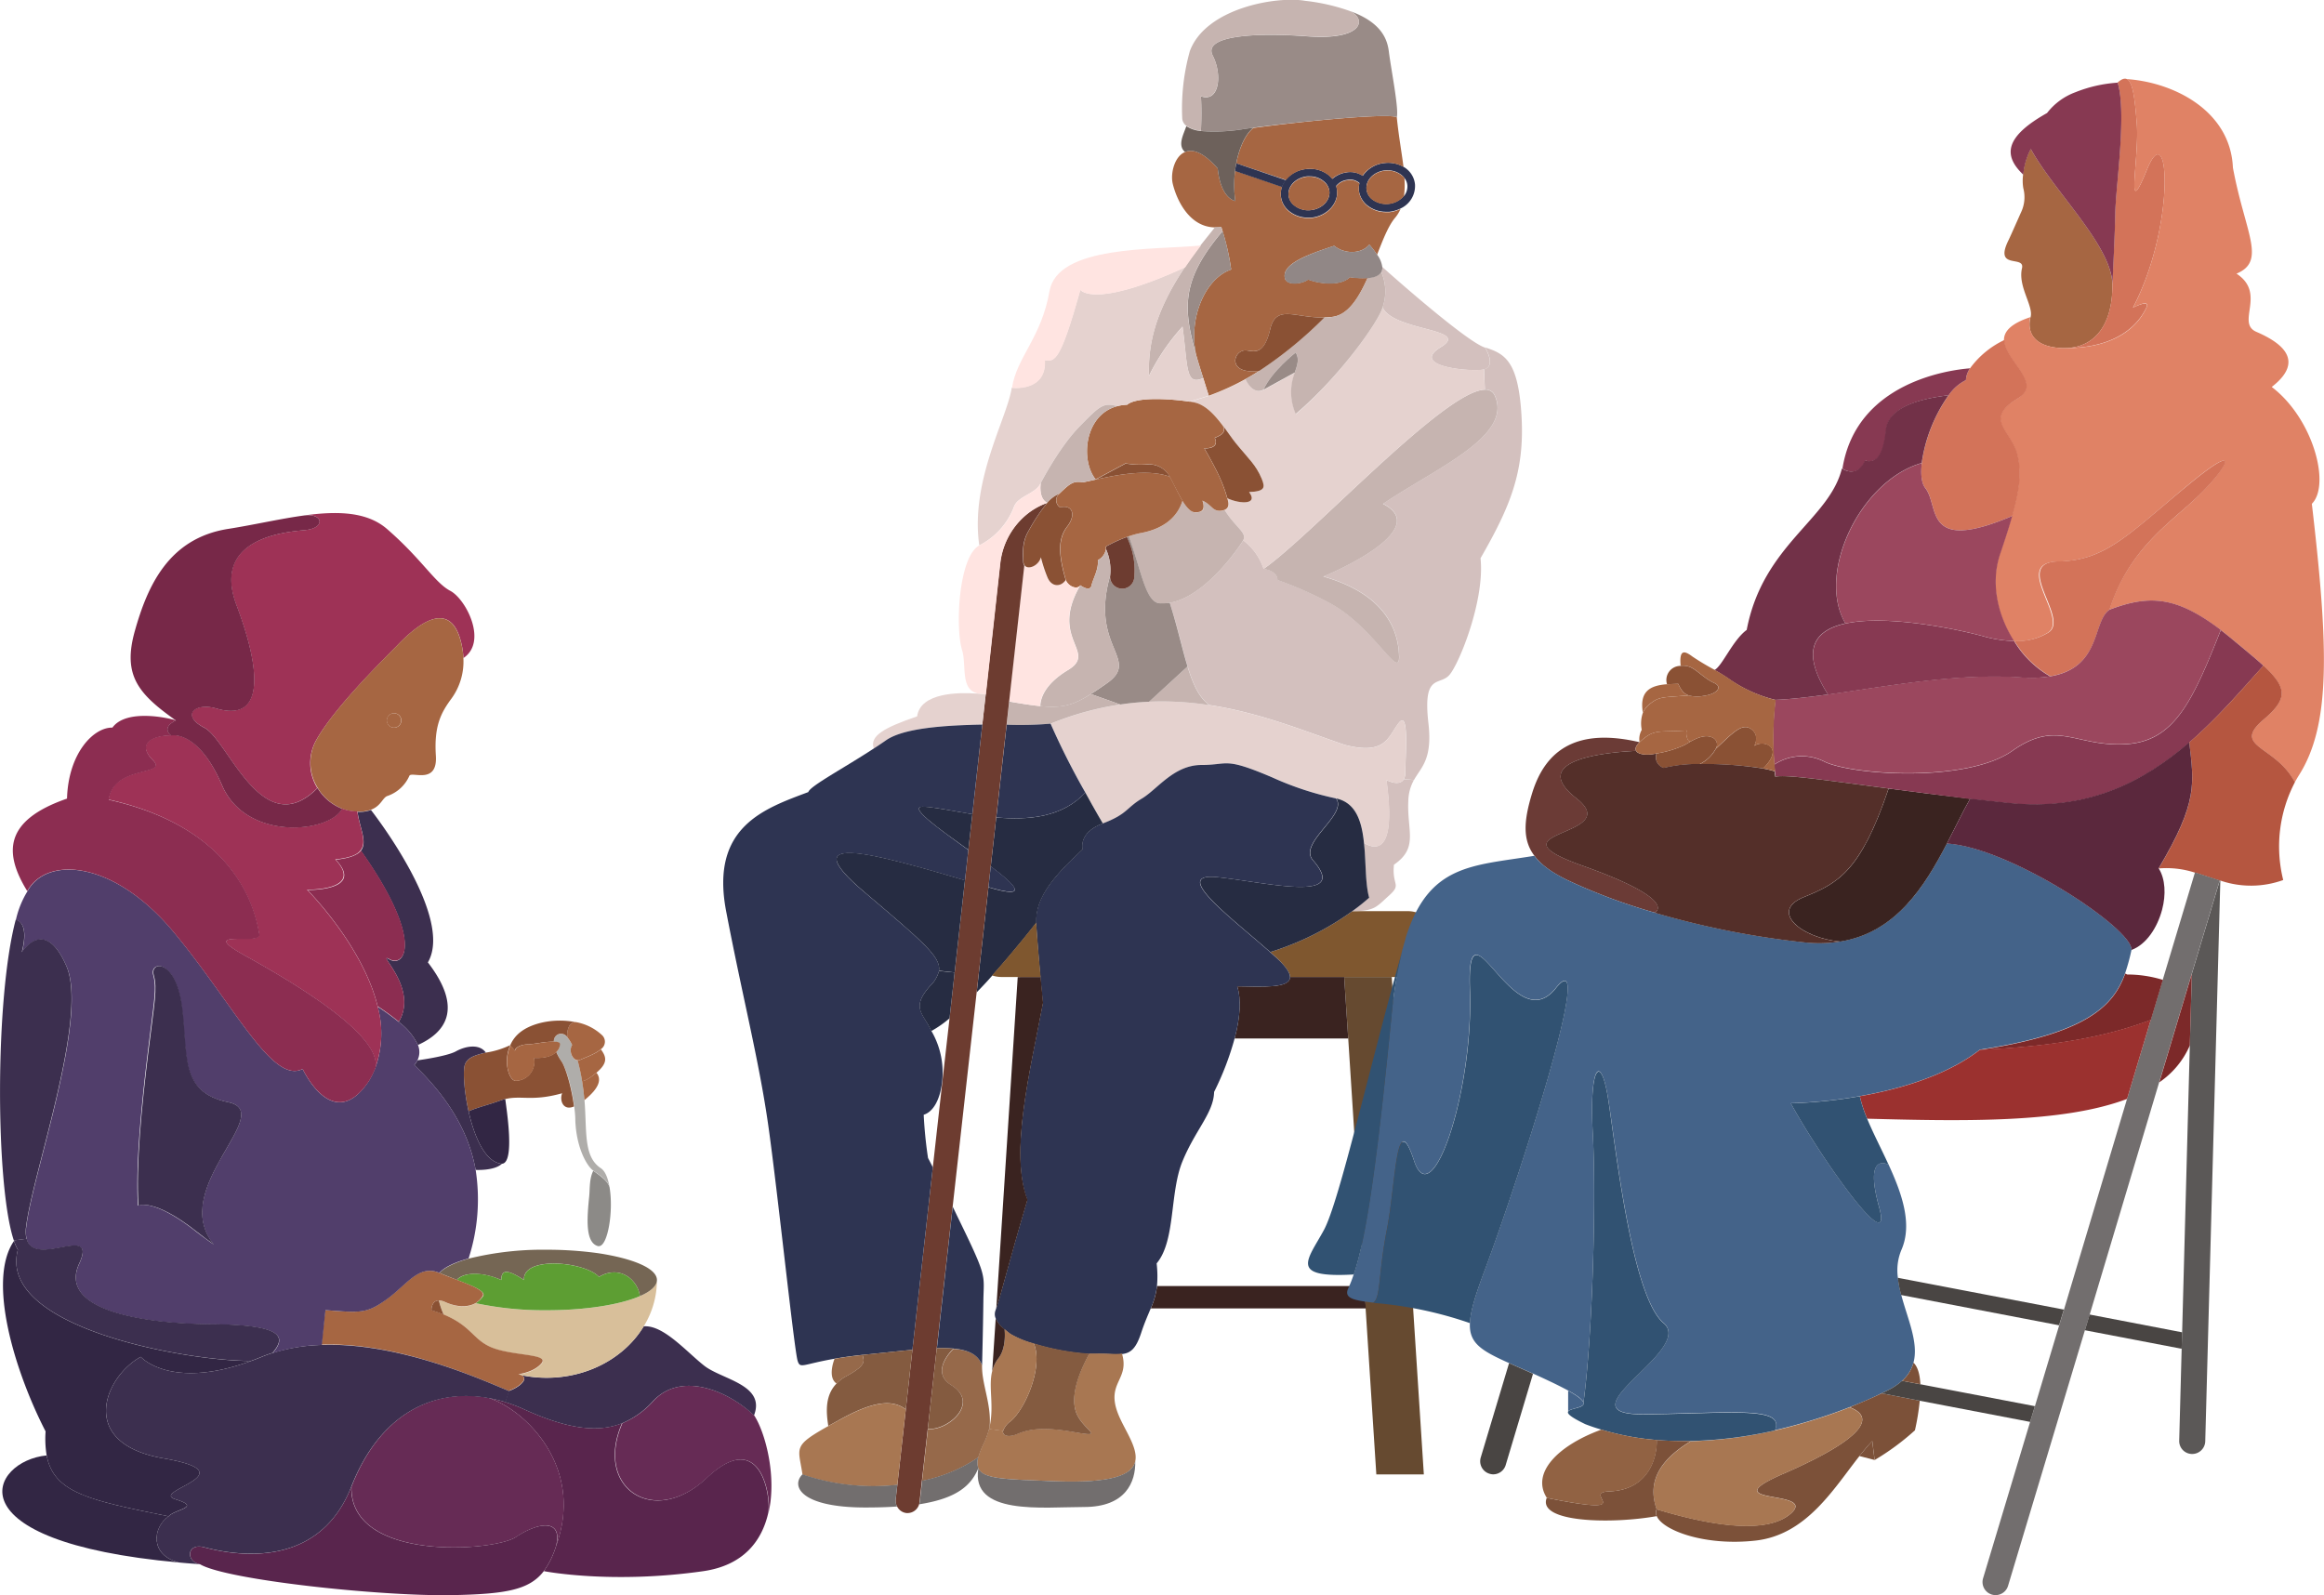 <svg xmlns="http://www.w3.org/2000/svg" viewBox="0 0 483.77 332.09"><defs><style>.cls-1{fill:#d3c0be;}.cls-2{fill:#c6b4b0;}.cls-3{fill:#e5d2cf;}.cls-4{fill:#7f572f;}.cls-5{fill:#664a30;}.cls-6{fill:#2e3452;}.cls-7{fill:#a66642;}.cls-8{fill:#998b87;}.cls-9{fill:#918786;}.cls-10{fill:#3a2320;}.cls-11{fill:#262c42;}.cls-12{fill:#8a5134;}.cls-13{fill:#6d615b;}.cls-14{fill:#ffe4e1;}.cls-15{fill:#a87752;}.cls-16{fill:#726e6e;}.cls-17{fill:#6d3c30;}.cls-18{fill:#845b40;}.cls-19{fill:#96694a;}.cls-20{fill:#d37359;}.cls-21{fill:#e08265;}.cls-22{fill:#873952;}.cls-23{fill:#7c5139;}.cls-24{fill:#6b3b36;}.cls-25{fill:#446389;}.cls-26{fill:#b55640;}.cls-27{fill:#9b475e;}.cls-28{fill:#5b5857;}.cls-29{fill:#7c2929;}.cls-30{fill:#5b283d;}.cls-31{fill:#494543;}.cls-32{fill:#9b312f;}.cls-33{fill:#723148;}.cls-34{fill:#315272;}.cls-35{fill:#542f29;}.cls-36{fill:#916243;}.cls-37{fill:#662b55;}.cls-38{fill:#59254d;}.cls-39{fill:#3c2f4f;}.cls-40{fill:#d8bf9a;}.cls-41{fill:#756654;}.cls-42{fill:#5d9e33;}.cls-43{fill:#8c8a87;}.cls-44{fill:#afadaa;}.cls-45{fill:#322644;}.cls-46{fill:#513e6b;}.cls-47{fill:#9e3256;}.cls-48{fill:#8c2d51;}.cls-49{fill:#772848;}</style></defs><title>Asset 3</title><g id="Layer_2" data-name="Layer 2"><g id="artwork"><g id="Grandfather"><path class="cls-1" d="M316.73,86.73c.65,11.59-2.41,18.82-8.54,29.49.93,8.72-4.45,22-6.49,24.31s-5.56-.47-4.36,10c.88,7.57-1.49,9.14-3,11.85l-2.11-.16a3.11,3.11,0,0,0,.32-1.51c0-3.8.83-13.07-1.4-10.18s-2.69,6.75-11.22,4.54c-8.13-2.76-17.46-6.67-28.19-8.29-2.17-1.62-3.42-4.41-4.52-8.05s-2.09-8.2-3.72-13.25c7.36-1.22,14.43-11.53,15.29-13a12.19,12.19,0,0,1,4.25,5.94c3.08.46,2.89,2.31,2.89,2.31a75.36,75.36,0,0,1,10.94,4.84c9,4.82,14.48,16.13,14.38,11.11s-2.42-12.88-15.76-16.68c6-2.5,21.79-10.39,12.42-15.12,10.94-7.42,27.07-14.09,23.27-22.53a2.06,2.06,0,0,0-2.08-1.25l-.18-4.22c2.66-.69.22-4.55.22-4.55C313.29,73.66,316.08,75.15,316.73,86.73Z"/><path class="cls-2" d="M311.16,82.38c3.8,8.44-12.33,15.11-23.27,22.53,9.37,4.73-6.41,12.62-12.42,15.12,13.34,3.8,15.66,11.68,15.76,16.68s-5.39-6.29-14.38-11.11a75.36,75.36,0,0,0-10.94-4.84s.19-1.85-2.89-2.31c10.14-7.06,37.67-37.17,46.06-37.32A2.06,2.06,0,0,1,311.16,82.38Z"/><path class="cls-1" d="M309.12,72.36s2.44,3.86-.22,4.55a1.83,1.83,0,0,1-.43.08c-3.34.37-14.93-.83-8.53-4.73S290.11,69,287.8,64a10.15,10.15,0,0,0-.28-7.42,1.88,1.88,0,0,0,.23-1C292.32,59.68,305.68,71.29,309.12,72.36Z"/><path class="cls-3" d="M308.9,76.91l.18,4.22c-8.39.15-35.92,30.26-46.06,37.32a12.19,12.19,0,0,0-4.25-5.94c.92-1.57-1.49-2.59-3.85-6.33.93-.35,1-1.2.58-2.44,2.7,1.24,6.48,1.32,4.51-1.3,3.35-.14,3.37-.94,2.63-2.77-1.24-3-2.7-4.09-5.39-7.41-.79-1-1.65-2.26-2.63-3.56,0,0,0,0,0,0-1.7-2.26-3.7-4.51-6.15-4.92-.24,0-.52-.09-.79-.13l4-1.24a52.44,52.44,0,0,0,7.63-3.46s1.46,3.45,3.77,2.2c1.24-.66,4.09-2.23,6.51-3.58a11.34,11.34,0,0,0,.18,8.64C279,78.29,287,66.89,287.8,64c2.31,5,18.53,4.35,12.14,8.24s5.19,5.1,8.53,4.73A1.83,1.83,0,0,0,308.9,76.91Z"/><path class="cls-4" d="M299.15,195.8v1.49a6.11,6.11,0,0,1-6.09,6.11H268.54c0-.94-1-2.34-3.19-4.36l-.93-.83a59,59,0,0,0,17.08-8.52h11.56A6.11,6.11,0,0,1,299.15,195.8Z"/><polygon class="cls-5" points="289.71 203.4 296.39 306.96 286.5 306.96 284.27 272.39 283.96 267.74 280.65 216.2 279.81 203.4 289.71 203.4"/><path class="cls-6" d="M294.55,38.4a5.15,5.15,0,0,1-3,5,7,7,0,0,1-2.31.69l-.72,0a6.21,6.21,0,0,1-3.88-1.32,4.75,4.75,0,0,1-1.78-3.19,4.27,4.27,0,0,1,.13-1.47,2.91,2.91,0,0,0-2.58-.66,3.5,3.5,0,0,0-2.27,1.25,5.52,5.52,0,0,1,.18.9c.29,2.8-2.1,5.35-5.32,5.71l-.71,0a6.17,6.17,0,0,1-3.88-1.32,4.65,4.65,0,0,1-1.78-3.19,4.75,4.75,0,0,1,.24-2,5.52,5.52,0,0,1,.8-1.42A6.29,6.29,0,0,1,272,35.19a6.22,6.22,0,0,1,4.59,1.27,5.66,5.66,0,0,1,.77.78,5.59,5.59,0,0,1,2.82-1.33,4.66,4.66,0,0,1,3.5.69,6.22,6.22,0,0,1,4.55-2.66,6.37,6.37,0,0,1,4,.83,3.86,3.86,0,0,1,.62.44A4.68,4.68,0,0,1,294.55,38.4Zm-2.29,2.42a3.18,3.18,0,0,0,.7-2.26,2.77,2.77,0,0,0-.61-1.49,2.58,2.58,0,0,0-.58-.61,4.52,4.52,0,0,0-2.87-1,5.09,5.09,0,0,0-.54,0c-2.36.25-4.11,2-3.9,3.94a3.07,3.07,0,0,0,1.19,2.1,4.89,4.89,0,0,0,6.61-.74Zm-19.42,2.93c2.34-.24,4.09-2,3.89-3.94a3.09,3.09,0,0,0-1.2-2.1,4.46,4.46,0,0,0-2.87-1,5.48,5.48,0,0,0-.55,0c-2.34.25-4.08,2-3.89,3.94a3.08,3.08,0,0,0,1.2,2.1A4.62,4.62,0,0,0,272.84,43.75Z"/><path class="cls-1" d="M292.21,162.24l2.11.16a9.34,9.34,0,0,0-1.15,4.09c-.37,6.49,2.23,9.93-3,13.53-.46,4.36,1.67,4-1,6.4s-3,3.27-7.69,3.27a41.77,41.77,0,0,0,3.51-2.8c-.84-3-.64-7.4-1.08-11.39h0c3.21,1.86,6.62,1,4.68-13.1C288.63,162.4,291.28,163.84,292.21,162.24Z"/><path class="cls-3" d="M291.13,150.55c2.23-2.89,1.4,6.38,1.4,10.18a3.11,3.11,0,0,1-.32,1.51c-.93,1.6-3.58.16-3.58.16,1.94,14.1-1.47,15-4.68,13.1h0c-.45-4.44-1.63-8.37-5.79-9.28a64,64,0,0,1-13.26-4.37c-10.12-4.31-9-2.59-14.73-2.59s-9.19,5-12.43,7-2.94,3.24-8.15,5.18c0,0-1.62-2.75-3.64-6.43a155.71,155.71,0,0,1-7.23-14.34,63.41,63.41,0,0,1,14.51-4,54.66,54.66,0,0,1,6-.58,64.18,64.18,0,0,1,12.53.71c10.73,1.62,20.06,5.53,28.19,8.29C288.44,157.3,288.9,153.45,291.13,150.55Z"/><path class="cls-7" d="M292.35,37.07a19.25,19.25,0,0,1-.09,3.75h0a4.89,4.89,0,0,1-6.61.74,3.07,3.07,0,0,1-1.19-2.1c-.21-1.92,1.54-3.69,3.9-3.94a5.09,5.09,0,0,1,.54,0,4.52,4.52,0,0,1,2.87,1A2.58,2.58,0,0,1,292.35,37.07Z"/><path class="cls-7" d="M290.76,24.41c.36,3.68,1,7.19,1.4,10.36a6.37,6.37,0,0,0-4-.83,6.22,6.22,0,0,0-4.55,2.66,4.66,4.66,0,0,0-3.5-.69,5.59,5.59,0,0,0-2.82,1.33,5.66,5.66,0,0,0-.77-.78A6.22,6.22,0,0,0,272,35.19a6.29,6.29,0,0,0-4.28,2.28L257.35,34c.64-3.28,1.92-6.06,3.56-7.36C271.73,25.15,289.19,23.53,290.76,24.41Z"/><path class="cls-8" d="M289.1,10.69c.46,3.72,2.13,12,1.66,13.72-1.57-.88-19,.74-29.85,2.18l-1.77.24a36.84,36.84,0,0,1-9.15.42s.2-3.72,0-7.2c3.8,1.36,4.52-4.44,2.45-8.48s8.18-4.86,19.74-4S284.54,4,281.06,2.32C287.43,4.64,288.76,8,289.1,10.69Z"/><path class="cls-7" d="M253,47.34c-5.47,0-8.1-5.82-8.88-9.1-.5-2.07.33-5.68,2.56-6.59,1.56-.68,3.82,0,6.8,3.43.66,6.4,3.66,6.76,3.66,6.76a24.93,24.93,0,0,1-.05-6.28l9.78,3.33a4.75,4.75,0,0,0-.24,2,4.65,4.65,0,0,0,1.78,3.19,6.17,6.17,0,0,0,3.88,1.32l.71,0c3.22-.36,5.61-2.91,5.32-5.71a5.52,5.52,0,0,0-.18-.9,3.5,3.5,0,0,1,2.27-1.25,2.91,2.91,0,0,1,2.58.66,4.27,4.27,0,0,0-.13,1.47,4.75,4.75,0,0,0,1.78,3.19,6.21,6.21,0,0,0,3.88,1.32l.72,0a7,7,0,0,0,2.31-.69,7.48,7.48,0,0,1-1.15,1.86c-1.35,1.58-2.51,4.5-3.74,7.68a19.09,19.09,0,0,0-1.62-2.1c-1.67,2-5.15,2-7.31.25C272.16,53,267,54.9,267.43,57.75c.21,1.81,3.63,1.4,4.88.42,1.87.77,6.54,1.6,8.69-.48a17,17,0,0,0,3.69.17c-1.83,4.12-4,7.67-7.28,8.1-.58.08-1.16.11-1.7.13-6,.18-10.07-2.87-11.31,2.47-1.36,5.84-3.67,4.39-5.15,4.38-2.61,0-3.94,5.14,2.89,4.26-.95.61-1.91,1.19-2.89,1.72a52.44,52.44,0,0,1-7.63,3.46c-.4-1.28-.8-2.5-1.15-3.67q-.84-2.59-1.49-4.86h0c-1.64-7.54,1.84-15.85,7.29-17.74V56a49.85,49.85,0,0,0-1.77-7.86c-.09-.28-.17-.57-.27-.88A7.47,7.47,0,0,1,253,47.34Z"/><path class="cls-2" d="M287.52,56.6A10.15,10.15,0,0,1,287.8,64C287,66.89,279,78.29,269.71,86.18a11.34,11.34,0,0,1-.18-8.64c.53-1.59,1-2.82.18-4.15,0,0-5,3.89-6.69,7.73-2.31,1.25-3.77-2.2-3.77-2.2,1-.53,1.94-1.11,2.89-1.72h0a84.44,84.44,0,0,0,13.55-11.11c.54,0,1.12,0,1.7-.13,3.24-.43,5.45-4,7.28-8.1C286,57.77,287.09,57.4,287.52,56.6Z"/><path class="cls-9" d="M287.75,55.65a1.88,1.88,0,0,1-.23,1c-.43.8-1.52,1.17-2.83,1.26a17,17,0,0,1-3.69-.17c-2.15,2.08-6.82,1.25-8.69.48-1.25,1-4.67,1.39-4.88-.42-.48-2.85,4.73-4.79,10.3-6.64,2.16,1.77,5.64,1.78,7.31-.25a19.09,19.09,0,0,1,1.62,2.1A5.49,5.49,0,0,1,287.75,55.65Z"/><path class="cls-10" d="M284,267.74l.31,4.65H239.55a15.92,15.92,0,0,0,1.3-4.65Z"/><path class="cls-11" d="M283.93,175.5c.44,4,.24,8.4,1.08,11.39a41.77,41.77,0,0,1-3.51,2.8,59,59,0,0,1-17.08,8.52c-8-7.09-20.93-16.65-10.94-15.59,10.39,1.12,27.65,5.42,19.85-3.53-3.16-3.61,7.32-9.46,4.81-12.87C282.3,167.13,283.48,171.06,283.93,175.5Z"/><path class="cls-2" d="M281.06,2.32c3.48,1.65,2.7,6.06-8.88,5.22s-21.79,0-19.74,4,1.35,9.84-2.45,8.48c.2,3.48,0,7.2,0,7.2a6.58,6.58,0,0,1-3-1,2.1,2.1,0,0,1-.89-1.49,44.51,44.51,0,0,1,1.58-14.09c3.34-9,18.17-11.5,24-10.47A41.45,41.45,0,0,1,281.06,2.32Z"/><path class="cls-10" d="M280.65,216.2H257c1.19-4.46,1.39-8.21.54-10.86,5.25.07,11,.47,11-1.94h11.27Z"/><path class="cls-6" d="M268.54,203.4c0,2.41-5.74,2-11,1.94.85,2.65.65,6.4-.54,10.86a60.17,60.17,0,0,1-4.27,11.13c-.09,4.34-3.89,7.87-6.59,14.46s-1.39,16.5-5.37,21.23a23,23,0,0,1,.07,4.72,15.92,15.92,0,0,1-1.3,4.65c-.56,1.36-1.24,2.85-1.93,4.92-1.1,3.43-2.21,4.38-4.05,4.59-1.34.16-3.07-.1-5.51,0-.4,0-.83,0-1.28,0a50.86,50.86,0,0,1-11.59-2.15,20.1,20.1,0,0,1-4.83-2c-.45-.32-.86-.66-1.25-1a5.69,5.69,0,0,1-1.84-2.29,2.21,2.21,0,0,1,0-1.73c0-.08.06-.18.09-.28.81-2.14,2.51-9.18,6.5-22.64-3.72-9.83.54-26.7,3.24-41,0,0-.23-2.32-.51-5.37-.33-3.64-.73-8.34-.89-11.32-.27-5.47,4.19-10.2,9.66-15.3,0,0-1-3.43,4.18-5.38s4.89-3.24,8.15-5.18,6.67-7,12.43-7,4.61-1.72,14.73,2.59a64,64,0,0,0,13.26,4.37c2.51,3.41-8,9.26-4.81,12.87,7.8,8.95-9.46,4.65-19.85,3.53-10-1.06,2.94,8.5,10.94,15.59l.93.83C267.59,201.06,268.52,202.46,268.54,203.4Z"/><path class="cls-7" d="M276.73,39.81c.2,1.92-1.55,3.7-3.89,3.94a4.62,4.62,0,0,1-3.42-.93,3.08,3.08,0,0,1-1.2-2.1c-.19-1.92,1.55-3.69,3.89-3.94a5.48,5.48,0,0,1,.55,0,4.46,4.46,0,0,1,2.87,1A3.09,3.09,0,0,1,276.73,39.81Z"/><path class="cls-12" d="M264.4,68.56c1.24-5.34,5.28-2.29,11.31-2.47A84.44,84.44,0,0,1,262.16,77.2h0c-6.83.88-5.5-4.28-2.89-4.26C260.73,73,263,74.4,264.4,68.56Z"/><path class="cls-8" d="M269.71,73.39c.82,1.33.35,2.56-.18,4.15-2.42,1.35-5.27,2.92-6.51,3.58C264.71,77.28,269.71,73.39,269.71,73.39Z"/><path class="cls-6" d="M257.35,34l10.32,3.52a5.52,5.52,0,0,0-.8,1.42l-9.78-3.33C257.17,35,257.25,34.48,257.35,34Z"/><path class="cls-12" d="M262.64,99.67c.74,1.83.72,2.63-2.63,2.77,2,2.62-1.81,2.54-4.51,1.3-.8-2.84-1.89-5.37-4.79-10.39,0,0,3.27.21,2.18-2.18,1.22-.53,2.37-1,1.73-2.47,1,1.3,1.84,2.6,2.63,3.56C259.94,95.58,261.4,96.7,262.64,99.67Z"/><path class="cls-13" d="M259.14,26.83l1.77-.24c-1.64,1.3-2.92,4.08-3.56,7.36-.1.53-.18,1.06-.26,1.61a24.93,24.93,0,0,0,.05,6.28s-3-.36-3.66-6.76c-3-3.43-5.24-4.11-6.8-3.43-1.62-1.4-.33-3.61.27-5.38a6.58,6.58,0,0,0,3,1A36.84,36.84,0,0,0,259.14,26.83Z"/><path class="cls-2" d="M243.48,125.5a9.61,9.61,0,0,1-1.77.1c-3.25.27-4.09-6.78-6.75-13.95a18.27,18.27,0,0,1,2.66-.71c3.71-.66,7.27-2.61,8.53-6.7.82,1.31,1.67,2.36,2.52,2.42,2,.14,2.18-.88,1.67-2.41,2,.87,2.11,2.25,3.78,2.11a2.63,2.63,0,0,0,.8-.18c2.36,3.74,4.77,4.76,3.85,6.33S250.84,124.28,243.48,125.5Z"/><path class="cls-8" d="M256.26,56v.13C250.82,58,247.34,66.3,249,73.84c-2.89-10-2.92-15.8,5.51-25.73A49.85,49.85,0,0,1,256.26,56Z"/><path class="cls-7" d="M232.57,84.56a9.56,9.56,0,0,1,2.07-.3c2-1.7,9-1.24,13-.64.27,0,.55.08.79.13,2.45.41,4.45,2.66,6.15,4.92,0,0,0,0,0,0,.64,1.51-.51,1.94-1.73,2.47,1.09,2.39-2.18,2.18-2.18,2.18,2.9,5,4,7.55,4.79,10.39.42,1.24.35,2.09-.58,2.44a2.63,2.63,0,0,1-.8.18c-1.67.14-1.81-1.24-3.78-2.11.51,1.53.29,2.55-1.67,2.41-.85-.06-1.7-1.11-2.52-2.42-1-1.69-2-3.85-2.64-5a4.89,4.89,0,0,0-4.59-2.55,17.16,17.16,0,0,1-4.59-.2l-6.23,3.34C224.86,95.82,225.71,86.36,232.57,84.56Z"/><path class="cls-2" d="M254.22,47.23c.1.31.18.6.27.88-8.43,9.93-8.4,15.77-5.51,25.73h0q.65,2.27,1.49,4.86c-3.76,1.73-3.19-2.36-4.32-10.71a44.65,44.65,0,0,0-7,10.29c-.16-6.06.95-12.92,7.49-22.67.77-1.14,1.61-2.33,2.54-3.56l.75-1h0c1.18-1.49,2.22-2.77,3-3.77A7.47,7.47,0,0,0,254.22,47.23Z"/><path class="cls-3" d="M251.62,82.38l-4,1.24c-4-.6-11-1.06-13,.64a9.56,9.56,0,0,0-2.07.3c-2.92-.8-3.58-.13-7.84,4.22s-8.08,11.77-8.08,11.77c-.92,2.23-4.72,2.69-5.55,4.92a15,15,0,0,1-7.23,8.07c-1.94-13.45,5.83-26.52,6.76-32.83,0,0,7.24.92,6.87-5.75,2.13.37,3.25.09,7.39-14.66.72.93,5.13,3,21.79-4.68-6.54,9.75-7.65,16.61-7.49,22.67a44.65,44.65,0,0,1,7-10.29c1.13,8.35.56,12.44,4.32,10.71C250.82,79.88,251.22,81.1,251.62,82.38Z"/><path class="cls-14" d="M250,51.11l-.75,1c-.93,1.23-1.77,2.42-2.54,3.56-16.66,7.65-21.07,5.61-21.79,4.68-4.14,14.75-5.26,15-7.39,14.66.37,6.67-6.87,5.75-6.87,5.75.93-6.31,6.13-10.48,7.8-20.12S240.3,52.06,250,51.11Z"/><path class="cls-2" d="M247.2,138.75c1.1,3.64,2.35,6.43,4.52,8.05a64.18,64.18,0,0,0-12.53-.71Z"/><path class="cls-8" d="M247.2,138.75l-8,7.34a54.66,54.66,0,0,0-6,.58l-6.14-2.18c1-.6,2-1.3,3.18-2.12,7.45-5.1-3.47-7.41.83-22.46a2.52,2.52,0,0,0,5,.56,15.64,15.64,0,0,0-1.46-8.58l0-.11a2.72,2.72,0,0,1,.37-.13c2.66,7.17,3.5,14.22,6.75,13.95a9.61,9.61,0,0,0,1.77-.1C245.11,130.55,246.07,135.08,247.2,138.75Z"/><path class="cls-7" d="M243.51,99.24c.69,1.15,1.63,3.31,2.64,5-1.26,4.09-4.82,6-8.53,6.7a18.27,18.27,0,0,0-2.66.71,2.72,2.72,0,0,0-.37.13,29.08,29.08,0,0,0-4.39,2,2.36,2.36,0,0,1,0,.59,3.11,3.11,0,0,1-1.68,2.25c.22,1.89-1,3.86-1.3,5.23-.3,1.52-2.34,0-2.34,0-.64,1-2.53.22-3-1.09-1.52-5.23-1.66-8.58.29-11.13s1-4.65-1.46-4a1.76,1.76,0,0,1-.21-2.83c2.41-2.33,3-2.68,4.94-2.39.72-.13,1.64-.34,2.7-.58C232.38,98.9,238.9,97.55,243.51,99.24Z"/><path class="cls-12" d="M238.92,96.69a4.89,4.89,0,0,1,4.59,2.55c-4.61-1.69-11.13-.34-15.41.59l6.23-3.34A17.16,17.16,0,0,0,238.92,96.69Z"/><path class="cls-15" d="M232.72,294.28c1.26,3.27,4.21,7.07,3.6,9.92s-4.63,4.67-17.15,4.16c-9.8-.4-14.58-.4-15.53-2.7a3.5,3.5,0,0,1,0-2.29,17.16,17.16,0,0,1,1.14-2.89,17,17,0,0,0,1.09-3l2.92.38c-.21,1.08,1.23,1.41,2.95.67,2.5-1.07,5.56-1.52,11.85-.4s2.61-.09.85-3.16-.66-7.79,2.32-13.18h0c.45,0,.88,0,1.28,0,2.44-.05,4.17.21,5.51,0C235.2,287.32,230.2,287.78,232.72,294.28Z"/><path class="cls-16" d="M236.32,304.2c.1,4.36-2,9.54-10.66,9.54s-23.64,1.82-22-8.08c1,2.3,5.73,2.3,15.53,2.7C231.69,308.87,235.73,307,236.32,304.2Z"/><path class="cls-17" d="M234.62,111.89a15.64,15.64,0,0,1,1.46,8.58,2.52,2.52,0,0,1-5-.56,10.76,10.76,0,0,0-.83-5.54h0a2.36,2.36,0,0,0,0-.59,29.08,29.08,0,0,1,4.39-2Z"/><path class="cls-2" d="M216.57,147c4.7.46,6.92-.24,10.5-2.52l6.14,2.18a63.41,63.41,0,0,0-14.51,4,74.4,74.4,0,0,1-9.14.21h0l.53-4.81C212.72,146.51,214.82,146.83,216.57,147Z"/><path class="cls-2" d="M224.73,88.78c4.26-4.35,4.92-5,7.84-4.22-6.86,1.8-7.71,11.26-4.47,15.27-1.06.24-2,.45-2.7.58-1.89-.29-2.53.06-4.94,2.39a6.63,6.63,0,0,0-2.47,1.87c-1.89-.93-1.34-4.12-1.34-4.12S220.46,93.13,224.73,88.78Z"/><path class="cls-2" d="M230.25,114.37a10.76,10.76,0,0,1,.83,5.54c-4.3,15.05,6.62,17.36-.83,22.46-1.21.82-2.23,1.52-3.18,2.12-3.58,2.28-5.8,3-10.5,2.52,0-.71.13-4.13,5.75-7.51,6.31-3.8-4-6.4,2.57-17.65,0,0,2,1.52,2.34,0,.26-1.37,1.52-3.34,1.3-5.23a3.11,3.11,0,0,0,1.68-2.25Z"/><path class="cls-18" d="M224.46,295c1.76,3.07,5.45,4.27-.85,3.16s-9.35-.67-11.85.4c-1.72.74-3.16.41-2.95-.67a4.12,4.12,0,0,1,1.55-2c3.06-2.55,6.88-11.36,4.83-16.23a50.86,50.86,0,0,0,11.59,2.15h0C223.8,287.22,222.69,292,224.46,295Z"/><path class="cls-11" d="M225.93,165c2,3.68,3.64,6.43,3.64,6.43-5.21,1.95-4.18,5.38-4.18,5.38-5.47,5.1-9.93,9.83-9.66,15.3,0,0-4.18,5.41-9.19,11-1,1.17-2.14,2.35-3.23,3.49l2.45-21.87c8.59,2.52,5.8-.34.48-4.35l1.14-10.19c6.7.59,13.74,0,18.54-5.18Z"/><path class="cls-6" d="M225.93,165h0c-4.8,5.16-11.84,5.77-18.54,5.18l2.16-19.31h0a74.4,74.4,0,0,0,9.14-.21A155.71,155.71,0,0,0,225.93,165Z"/><path class="cls-14" d="M221.84,120.76c.52,1.31,2.41,2.11,3,1.09-6.56,11.25,3.74,13.85-2.57,17.65-5.62,3.38-5.78,6.8-5.75,7.51-1.75-.18-3.85-.5-6.5-1l3.15-28.11a1.86,1.86,0,0,1,0-.26c.7,1.06,2.93.16,3.43-1.64a29,29,0,0,0,1.38,4.22C218.94,122.28,220.83,122.21,221.84,120.76Z"/><path class="cls-12" d="M220.67,105.63c2.49-.65,3.43,1.46,1.46,4s-1.81,5.9-.29,11.13c-1,1.45-2.9,1.52-3.78-.52a29,29,0,0,1-1.38-4.22c-.5,1.8-2.73,2.7-3.43,1.64v0a1.43,1.43,0,0,1-.21-.73c-.06-2.12-.29-4.08,1.17-6.55a38.64,38.64,0,0,1,3.78-5.69,6.63,6.63,0,0,1,2.47-1.87A1.76,1.76,0,0,0,220.67,105.63Z"/><path class="cls-17" d="M186.76,313.66a2.38,2.38,0,0,1-.31-1.49l.34-3,1.76-15.71L189.93,281l4.25-38,1.94-17.4L197.66,212l1.06-9.49,2.15-19.2.7-6.33.84-7.43,2.07-18.65.7-6.25,3-27.24a15.39,15.39,0,0,1,5.18-10,14.21,14.21,0,0,1,4.58-2.68,38.64,38.64,0,0,0-3.78,5.69c-1.46,2.47-1.23,4.43-1.17,6.55a1.43,1.43,0,0,0,.21.73v0a1.86,1.86,0,0,0,0,.26L210.07,146l-.53,4.81-2.16,19.31-1.14,10.19-.48,4.35-2.45,21.87-5,44.66L195,280.68l-1.87,16.77-1.22,10.78-.5,4.5c0,.15-.05.29-.08.44A2.52,2.52,0,0,1,189,315h-.28A2.48,2.48,0,0,1,186.76,313.66Z"/><path class="cls-10" d="M216.62,203.4c.28,3,.51,5.37.51,5.37-2.7,14.29-7,31.16-3.24,41-4,13.46-5.69,20.5-6.5,22.64l4.46-69Z"/><path class="cls-4" d="M216.62,203.4H208.5a6.29,6.29,0,0,1-2-.33c5-5.58,9.19-11,9.19-11C215.89,195.06,216.29,199.76,216.62,203.4Z"/><path class="cls-14" d="M216.65,100.55s-.55,3.19,1.34,4.12a14.21,14.21,0,0,0-4.58,2.68,15.39,15.39,0,0,0-5.18,10l-3,27.24s-.74-.11-1.89-.21l0-.08c-3.44-.86-2.14-5.92-3.05-8.88-1.48-4.72-.75-19.66,3.61-21.89a15,15,0,0,0,7.23-8.07C211.93,103.24,215.73,102.78,216.65,100.55Z"/><path class="cls-15" d="M215.19,279.67c2.05,4.87-1.77,13.68-4.83,16.23a4.12,4.12,0,0,0-1.55,2l-2.92-.38c.05-.2.09-.39.13-.58.94-4.48-.31-8.2.52-11.48a7.33,7.33,0,0,1,1.22-2.58c1.86-2.23,1.35-6.18,1.35-6.18.39.32.8.66,1.25,1A20.1,20.1,0,0,0,215.19,279.67Z"/><path class="cls-6" d="M206.24,180.34c5.32,4,8.11,6.87-.48,4.35Z"/><path class="cls-10" d="M209.11,276.7s.51,3.95-1.35,6.18a7.33,7.33,0,0,0-1.22,2.58l.73-11A5.69,5.69,0,0,0,209.11,276.7Z"/><path class="cls-19" d="M204.43,284.25c-.1,3.87,1.95,8,1.59,12.69,0,.19-.08.38-.13.58a17,17,0,0,1-1.09,3,17.16,17.16,0,0,0-1.14,2.89,31.69,31.69,0,0,1-11.58,4.87h-.14l1.22-10.78c4,.48,11-5.31,4.87-9.11-4.63-2.88.47-7.58.47-7.58C201.64,281.05,203.64,282,204.43,284.25Z"/><path class="cls-3" d="M205.18,144.6l-.7,6.25c-7.73.12-16.38.69-20.08,3.31-.8.56-1.64,1.12-2.49,1.67-1-2.6,2.2-4.37,9-6.69.7-5,8.69-5,12.41-4.75C204.44,144.49,205.18,144.6,205.18,144.6Z"/><path class="cls-6" d="M199.2,253.05c6.48,13.29,5.57,12,5.5,17.88s-.27,13.32-.27,13.32c-.79-2.22-2.79-3.2-5.93-3.49a29.7,29.7,0,0,0-3.47-.08l3.29-29.46C198.61,251.81,198.9,252.42,199.2,253.05Z"/><path class="cls-6" d="M204.48,150.85l-2.07,18.65c-4-.64-7.55-1.41-10.14-1.54-3.51-.16,3,4.43,9.3,9l-.7,6.33c-18.65-5.5-36.07-10.39-21,2.38,12.12,10.29,16.06,13.56,15.61,16.45a6.67,6.67,0,0,1-1.89,3.16c-4.07,4.63-1.34,5.69.29,9.35a17.14,17.14,0,0,1,2.18,11c-.42,3.21-1.73,5.82-3.78,6.45a90.27,90.27,0,0,0,.9,9s.35.65,1,1.94l-4.25,38h0c-2.71.25-5.78.59-9.14.93l-1.22.12v0c-2.34.24-4.27.53-5.84.8-6.67,1.16-7.14,2.13-7.68.48-.71-2.08-4.19-35.47-6.13-49.1s-5.42-27-8.77-44.58,8-21.34,17.11-24.77c.34-1.24,7.31-4.93,13.66-9.09.85-.55,1.69-1.11,2.49-1.67C188.1,151.54,196.75,151,204.48,150.85Z"/><path class="cls-16" d="M203.66,303.37a3.5,3.5,0,0,0,0,2.29c-1.46,3.47-4.28,6.26-12.28,7.51,0-.15.06-.29.08-.44l.5-4.5h.14A31.69,31.69,0,0,0,203.66,303.37Z"/><path class="cls-11" d="M202.41,169.5l-.84,7.43c-6.33-4.54-12.81-9.13-9.3-9C194.86,168.09,198.45,168.86,202.41,169.5Z"/><path class="cls-11" d="M200.87,183.26l-2.15,19.2-3.26-.37c.45-2.89-3.49-6.16-15.61-16.45C164.8,172.87,182.22,177.76,200.87,183.26Z"/><path class="cls-11" d="M198.72,202.46,197.66,212a22.73,22.73,0,0,1-3.8,2.65c-1.63-3.66-4.36-4.72-.29-9.35a6.67,6.67,0,0,0,1.89-3.16Z"/><path class="cls-18" d="M198,288.34c6.13,3.8-.88,9.59-4.87,9.11L195,280.68a29.7,29.7,0,0,1,3.47.08S193.4,285.46,198,288.34Z"/><path class="cls-18" d="M189.93,281l-1.38,12.41c-2.37-1.78-5.87-2.14-13.24,1.87-1.09.6-2,1.11-2.89,1.59-.51-3.19-.61-6.45,1.73-8.85a8.14,8.14,0,0,1,2.09-1.56c4.42-2.39,3.51-3.25,3.32-4.39v0l1.22-.12c3.36-.34,6.43-.68,9.14-.93Z"/><path class="cls-15" d="M172.42,296.89c.85-.48,1.8-1,2.89-1.59,7.37-4,10.87-3.65,13.24-1.87l-1.76,15.71h0A45.9,45.9,0,0,1,167.05,307C166.22,301.32,164.85,301.12,172.42,296.89Z"/><path class="cls-16" d="M186.79,309.14l-.34,3a2.38,2.38,0,0,0,.31,1.49c-2,.15-4.17.21-6.63.21-13.35,0-15.58-4.42-13.08-6.91a45.9,45.9,0,0,0,19.69,2.18Z"/><path class="cls-19" d="M179.56,282.09c.19,1.14,1.1,2-3.32,4.39a8.14,8.14,0,0,0-2.09,1.56c-2-1.33-.43-5.15-.43-5.15C175.29,282.62,177.22,282.33,179.56,282.09Z"/></g><g id="Grandmother"><path class="cls-7" d="M430,72.47c-.26,0-.51,0-.79,0-6.71-.29-7.18-4.17-6.52-6.45s-2.65-6.33-1.8-10.12c.76-2.93-6,.48-2.74-6,.54-1.13,2.21-4.94,2.6-5.79a7.3,7.3,0,0,0,.43-4.91,9.4,9.4,0,0,1-.05-2.79A14.15,14.15,0,0,1,422.73,31c4.84,8.85,16.66,19.9,17,28.07a2.89,2.89,0,0,1,0,.4c0,7.91-3.48,12.83-9.69,13C430.07,72.47,430.06,72.48,430,72.47Z"/><path class="cls-20" d="M444,64.05c.29-.15,3.66-1.83,2.79,0s-4.39,8.39-16.76,8.41c6.21-.15,9.67-5.07,9.69-13a2.89,2.89,0,0,0,0-.4c.16-3.32.51-10.48.59-14.78.1-5.73,2.41-20.59.5-27.1.76-.68,1.35-.9,1.81-.76,1.32.42,1.75,3.76,2.18,9.21.6,7.42-2.59,21.26,2.14,9.62S452.92,47.08,444,64.05Z"/><path class="cls-21" d="M429.25,72.47c.28,0,.53,0,.79,0,0,0,0,0,0,0,12.37,0,15.86-6.48,16.76-8.41s-2.5-.16-2.79,0c8.88-17,7.66-40.41,2.92-28.77s-1.54-2.2-2.14-9.62c-.43-5.45-.86-8.79-2.18-9.21,9.66.61,21.68,6.45,22.2,18.45,2.53,13.61,7.05,19.43.75,22.06,6.3,4.14-.19,10.25,4.14,12.12s10.71,5.63,3.19,11.47c8.64,6.57,12.3,20.38,8.35,24.33,3.48,29.87,4,46-2.71,56.54-.3.48-.59,1-.85,1.44-4-7.78-13.34-7.26-6.47-13.09,5.11-4.34,4.84-6.65-.08-11.22-1.67-1.54-3.89-3.35-6.6-5.6-.78-.64-1.53-1.25-2.27-1.81-9.3-7.07-14.92-7.34-23.19-4.2,4-12.4,12.12-17.66,18-23.2s10.71-13-1.68-2.71-17.11,15.68-27,15.87,2.52,12-2.14,14.83a12.2,12.2,0,0,1-7.08,1.72c-3.24-5.08-5-11.82-2.88-18.15,1-3,1.86-5.61,2.5-7.88,1.6-5.61,2-9.26,1.06-12.89-1.32-5.07-7.11-7.23.21-11.64,5.18-3.13-2.84-7.89-2.91-12.11,0-1.73,1.32-3.38,5.49-4.76C422.07,68.3,422.54,72.18,429.25,72.47Z"/><path class="cls-22" d="M440.83,17.21c1.91,6.51-.4,21.37-.5,27.1-.08,4.3-.43,11.46-.59,14.78-.35-8.17-12.17-19.22-17-28.07a14.15,14.15,0,0,0-1.56,5.35c-4.39-4.14-3.64-8,4.94-12.84A13.2,13.2,0,0,1,432,19.21,28.49,28.49,0,0,1,440.83,17.21Z"/><path class="cls-23" d="M389.73,300l.49,3.95-3.17-.82C388,302,388.83,300.94,389.73,300Z"/><path class="cls-24" d="M341.31,154.52c-.81.77-1,1.36-.72,1.8-6.12.3-22.75,1.81-12.42,9.89s-19.36,6.67,1.21,14S344.44,190,344.44,190a119.57,119.57,0,0,1-18.25-6.81c-3.2-1.57-5.4-3.16-6.76-5-2.51-3.29-2.28-7.28-.47-13.15C321.78,156,328.36,151.49,341.31,154.52Z"/><path class="cls-12" d="M365.18,155.28c1.7-1.32,6.54,0,1.86,4.71a75.69,75.69,0,0,0-13.23-.88v0a7.76,7.76,0,0,0,3.36-3.21c3.4-3.15,5.42-5.5,7.35-4.13S365.18,155.28,365.18,155.28Z"/><path class="cls-12" d="M344.84,156.86a21.55,21.55,0,0,0,5.87-1.78l1.17-.69h0c1.55-.86,3.38-1.6,4.83-.72a1.57,1.57,0,0,1,.44,2.21,7.76,7.76,0,0,1-3.36,3.21v0a28.59,28.59,0,0,0-7.46.8A2.33,2.33,0,0,1,344.84,156.86Z"/><path class="cls-25" d="M344.44,190a177.55,177.55,0,0,0,31,6.16,27.78,27.78,0,0,0,7.68-.16s0,0,0,0c11.53-1.89,17.49-11.4,22.16-20.41,13.17.83,38.71,17.75,38.42,22.16a42,42,0,0,1-1.33,4.87c-2.44,6.8-8,12.48-30.23,15.9-7,5.46-16.87,8.25-25,9.68a98.91,98.91,0,0,1-14.36,1.48c6.11,11.19,21.6,33.17,18.36,21.52s2-8.73,2-8.73h0c2.81,6.11,5,12.43,2.66,17.75a11,11,0,0,0-.73,5.78,23.2,23.2,0,0,0,.7,3.59c1.3,4.94,3.66,9.93,2.55,14.08a7.64,7.64,0,0,1-2.36,3.77,12.56,12.56,0,0,1-2.83,1.91c-.47.24-.95.48-1.45.7-1.95,1-4.18,1.94-6.65,2.9a109.92,109.92,0,0,1-15.56,4.8c2.23-5.13-9.36-3.53-27.24-3.34s10.74-13.34,4.06-19-10-37.2-11.55-46.79-3.94-6.57-3.19,7.15,0,41.82-1.93,56.21c-.16-.53-1-1.29-3.19-2.49-1-.53-2.19-1.15-3.72-1.87-1.28-.61-2.47-1.16-3.59-1.66l-5-2.19c-5.82-2.6-8.35-4.16-8.14-8.36.11-2.55,1.22-6.06,3.21-11.35,6.57-17.59,23.47-69.44,14.65-58.35s-18.66-20.48-17.88.38-7.86,47-11.62,35.5-3.76,4.7-5.63,14.27-1.25,14.31-2.87,15.33c-4.06-.48-6.1-.89-5.21-2.93a25,25,0,0,0,1.18-3c2.79-8.36,5-25.16,7.83-53.56a93.79,93.79,0,0,1,2.26-13.86c0-.09,0-.19.08-.28.19-.73.4-1.45.61-2.17a.54.54,0,0,1,0-.1c4.83-15.45,13.86-15,26.8-17.12,1.36,1.81,3.56,3.4,6.76,5A119.57,119.57,0,0,0,344.44,190Z"/><path class="cls-10" d="M410.11,166.28c-1.57,2.77-3.11,6-4.83,9.33-4.67,9-10.63,18.52-22.16,20.41,0,0,0,0,0,0-8.17-.7-14.83-6.33-7.68-9.23s11.84-5.26,17.71-22.63C398.23,164.83,403.93,165.55,410.11,166.28Z"/><path class="cls-22" d="M393.13,164.16c-12.83-1.7-21.68-3-23.54-2.45,0-.39-.08-.76-.12-1.13s-.09-1-.12-1.47l.12,0a10.34,10.34,0,0,1,10.36-.5c6,2.83,29.68,4.33,39.05-2.27s13-.92,23.33-1.38,14.08-8.64,20.08-23.78v0c.74.56,1.49,1.17,2.27,1.81,2.71,2.25,4.93,4.06,6.6,5.6-4.82,5.4-9.77,11.08-15.43,16-9.62,8.31-21.23,14.29-37.43,12.64-2.8-.29-5.55-.6-8.19-.88C403.93,165.55,398.23,164.83,393.13,164.16Z"/><path class="cls-23" d="M344.89,314.22c7.51,2.26,22.08,6,27.89.88s-16.87-1.63-1.59-8.27,20-11.56,13.84-13.86c2.47-1,4.7-1.94,6.65-2.9l7.94,1.54a50.1,50.1,0,0,1-1,6.16,51.51,51.51,0,0,1-8.39,6.19l-.49-3.95c-.9.93-1.78,2-2.68,3.13-5.36,6.78-11,16.4-21.62,17.59s-19.32-2.15-20.56-5.08A1.57,1.57,0,0,1,344.89,314.22Z"/><path class="cls-26" d="M477.71,162.86a28.84,28.84,0,0,0-2.43,20.35,19.72,19.72,0,0,1-13.09.11.29.29,0,0,1-.11,0c-1.76-.51-3.45-1.14-5.16-1.64a19.21,19.21,0,0,0-7.57-.88c8.26-13.9,7.33-17.65,6.38-26.25,5.66-4.89,10.61-10.57,15.43-16,4.92,4.57,5.19,6.88.08,11.22C464.37,155.6,473.67,155.08,477.71,162.86Z"/><path class="cls-20" d="M455.46,101c12.39-10.25,7.6-2.83,1.68,2.71s-14,10.8-18,23.2c-3.59,2.44-1.6,12.08-12.35,13.87a20.91,20.91,0,0,1-7.49-7.36,12.2,12.2,0,0,0,7.08-1.72c4.66-2.85-7.72-14.65,2.14-14.83S443,111.26,455.46,101Z"/><path class="cls-27" d="M426.75,140.81c10.75-1.79,8.76-11.43,12.35-13.87,8.27-3.14,13.89-2.87,23.19,4.2v0c-6,15.14-9.75,23.31-20.08,23.78s-14-5.21-23.33,1.38-33,5.1-39.05,2.27a10.34,10.34,0,0,0-10.36.5l-.12,0a65.91,65.91,0,0,1,.24-13.38c3.17-.11,6.88-.56,11-1.12,11.93-1.68,26.87-4.49,40.06-3.57A25.36,25.36,0,0,0,426.75,140.81Z"/><path class="cls-28" d="M462.19,183.32v0l-3.14,116.75a2.72,2.72,0,0,1-2.71,2.63h-.08a2.69,2.69,0,0,1-2.63-2.79l.51-19.13.1-3.43,1.6-59.72.42-14.91,5.82-19.43v0A.29.29,0,0,0,462.19,183.32Z"/><path class="cls-16" d="M442.77,228.78l4.94-16.47h0l2.5-8.35,4-13.33,2.7-9c1.71.5,3.4,1.13,5.16,1.64v0l-5.82,19.43-6.78,22.58L435,273.67l-1,3.27-16,53.22a2.71,2.71,0,0,1-2.6,1.92,2.61,2.61,0,0,1-.77-.11,2.72,2.72,0,0,1-1.83-3.38L422.6,296l1-3.27,5.05-16.84,1-3.27Z"/><path class="cls-29" d="M456.26,202.74l-.42,14.91a17.87,17.87,0,0,1-6.35,7.67h0Z"/><path class="cls-30" d="M455.73,154.52c.95,8.6,1.88,12.35-6.38,26.25,1.41,2.21,1.54,5.5.72,8.61-1,3.76-3.29,7.25-6.37,8.39.29-4.41-25.25-21.33-38.42-22.16,1.72-3.3,3.26-6.56,4.83-9.33,2.64.28,5.39.59,8.19.88C434.5,168.81,446.11,162.83,455.73,154.52Z"/><polygon class="cls-31" points="454.24 277.37 454.14 280.8 434 276.94 434.98 273.67 454.24 277.37"/><path class="cls-29" d="M450.23,204l-2.5,8.35h0c-6.36,2.35-16.16,5.34-35.57,6.23,22.2-3.42,27.79-9.1,30.23-15.9l.43.2A25.33,25.33,0,0,1,450.23,204Z"/><path class="cls-32" d="M447.71,212.31l-4.94,16.47c-13.36,5.07-34.06,4.65-54.09,4.12h0a27.61,27.61,0,0,1-1.53-4.68c8.13-1.43,18-4.22,25-9.68C431.55,217.65,441.35,214.66,447.71,212.31Z"/><path class="cls-31" d="M429.62,272.64l-1,3.27-32.87-6.3a23.2,23.2,0,0,1-.7-3.59Z"/><path class="cls-22" d="M426.75,140.81a25.36,25.36,0,0,1-6.15.23c-13.19-.92-28.13,1.89-40.06,3.57h0c-5.92-9.35-2.71-13.41,3.62-14.79,8.81-1.94,23.65,1.28,28.45,2.58a26.59,26.59,0,0,0,6.65,1.06A20.91,20.91,0,0,0,426.75,140.81Z"/><path class="cls-31" d="M423.59,292.75l-1,3.27-23-4.41-7.94-1.54c.5-.22,1-.46,1.45-.7a12.56,12.56,0,0,0,2.83-1.91l3.79.72Z"/><path class="cls-20" d="M417.24,70.78c.07,4.22,8.09,9,2.91,12.11-7.32,4.41-1.53,6.57-.21,11.64.93,3.63.54,7.28-1.06,12.89-18.62,7.91-15.09-2-18.1-5.83-.81-1-1-2.92-.73-5.2a32.37,32.37,0,0,1,5.6-14.11,9.18,9.18,0,0,1,3.58-3.14,4.75,4.75,0,0,1,.86-2.46h0A18.74,18.74,0,0,1,417.24,70.78Z"/><path class="cls-27" d="M418.88,107.42c-.64,2.27-1.48,4.85-2.5,7.88-2.15,6.33-.36,13.07,2.88,18.15a26.59,26.59,0,0,1-6.65-1.06c-4.8-1.3-19.64-4.52-28.45-2.58v0c-6.11-10.35,3.06-29.74,15.89-33.4-.25,2.28-.08,4.17.73,5.2C403.79,105.44,400.26,115.33,418.88,107.42Z"/><path class="cls-22" d="M410.09,76.68a4.75,4.75,0,0,0-.86,2.46,9.18,9.18,0,0,0-3.58,3.14h0c-3.81.51-12.46,1.73-13,7.28s-2.16,6.9-4.33,6.35c-1.78,3.88-4.79,1.64-4.79,1.64C386.41,79.52,405.89,77,410.09,76.68Z"/><path class="cls-33" d="M405.63,82.28h0a32.37,32.37,0,0,0-5.6,14.11c-12.83,3.66-22,23-15.89,33.4v0c-6.33,1.38-9.54,5.44-3.62,14.79h0c-4.07.56-7.78,1-11,1.12a28.63,28.63,0,0,1-9.82-4.5c-.93-.63-1.87-1.2-2.79-1.72,1.62-.86,3.79-6.22,6.69-8.34,3.38-17.75,17.19-22.91,19.82-33.62,0,0,3,2.24,4.79-1.64,2.17.55,3.76-.8,4.33-6.35S401.82,82.79,405.63,82.28Z"/><path class="cls-23" d="M399.75,288.18l-3.79-.72a7.64,7.64,0,0,0,2.36-3.77C399.25,284.59,399.65,286.22,399.75,288.18Z"/><path class="cls-34" d="M393.14,242.49h0s-5.22-2.92-2,8.73-12.25-10.33-18.36-21.52a98.91,98.91,0,0,0,14.36-1.48,27.61,27.61,0,0,0,1.53,4.68C389.92,235.92,391.62,239.17,393.14,242.49Z"/><path class="cls-15" d="M385,293c6.2,2.3,1.44,7.22-13.84,13.86s7.39,3.12,1.59,8.27-20.38,1.38-27.89-.88c-2.13-6,1-10.5,7.14-14.21h0a88.42,88.42,0,0,0,17.44-2.23A109.92,109.92,0,0,0,385,293Z"/><path class="cls-35" d="M393.13,164.16c-5.87,17.37-10.57,19.71-17.71,22.63s-.49,8.53,7.68,9.23a27.78,27.78,0,0,1-7.68.16,177.55,177.55,0,0,1-31-6.16s5.52-2.48-15.06-9.81,9.11-5.92-1.21-14,6.3-9.59,12.42-9.89c.45.8,2.38,1,4.25.54a2.33,2.33,0,0,0,1.51,3,28.59,28.59,0,0,1,7.46-.8A75.69,75.69,0,0,1,367,160a20.22,20.22,0,0,1,2.43.59c0,.37.07.74.12,1.13C371.45,161.16,380.3,162.46,393.13,164.16Z"/><path class="cls-34" d="M326.43,293.87c.42-.74,3.55-.69,3.19-1.84,1.93-14.39,2.68-42.51,1.93-56.21s1.68-16.72,3.19-7.15,4.86,41.18,11.55,46.79-21.94,19.16-4.06,19,29.47-1.79,27.24,3.34A88.42,88.42,0,0,1,352,300c-2.38,0-4.77,0-7.14-.21a54.14,54.14,0,0,1-11.54-2.17c-1.13-.33-2.22-.7-3.31-1.12C326.91,295,326.18,294.3,326.43,293.87Z"/><path class="cls-7" d="M341.75,151.94a6.76,6.76,0,0,1,.25-3.59,4.94,4.94,0,0,1,1.53-1.86c1.92-1.56,2.9-1.27,8-1.72a6.67,6.67,0,0,0,3.05.11c2.85-.36,4.14-1.87,2.21-2.72s-3.38-2.58-4.94-3.29a4,4,0,0,0-2-.24c-.34-3.59.86-3.14,2.5-1.91a53,53,0,0,0,4.68,2.79c.92.52,1.86,1.09,2.79,1.72a28.63,28.63,0,0,0,9.82,4.5,65.91,65.91,0,0,0-.24,13.38c0,.48.08,1,.12,1.47A20.22,20.22,0,0,0,367,160c4.68-4.67-.16-6-1.86-4.71,0,0,1.26-2.17-.66-3.53s-3.95,1-7.35,4.13a1.57,1.57,0,0,0-.44-2.21c-1.45-.88-3.28-.14-4.83.72h0c-.62,0-1-1.57-.75-2.32-1,.06-2.25.13-3.19.14-3.34.08-4.27.1-6.63,2.31A3.93,3.93,0,0,1,341.75,151.94Z"/><path class="cls-12" d="M356.77,142.16c1.93.85.64,2.36-2.21,2.72a6.67,6.67,0,0,1-3.05-.11c-1-.33-1.6-1.14-2.16-2.4l-2.34.08a2.94,2.94,0,0,1,2.79-3.82,4,4,0,0,1,2,.24C353.39,139.58,354.85,141.32,356.77,142.16Z"/><path class="cls-23" d="M352,300h0c-6.14,3.71-9.27,8.2-7.14,14.21a1.57,1.57,0,0,0,0,1.43c-9.52,1.7-24.9,1.33-22.89-3.8,20,4,6.88-1.14,13-1.35,8.88-.35,10-8.05,9.89-10.71C347.26,300,349.65,300,352,300Z"/><path class="cls-7" d="M351.88,154.39l-1.17.69a21.55,21.55,0,0,1-5.87,1.78c-1.87.47-3.8.26-4.25-.54-.25-.44-.09-1,.72-1.8,2.36-2.21,3.29-2.23,6.63-2.31.94,0,2.16-.08,3.19-.14C350.86,152.82,351.26,154.39,351.88,154.39Z"/><path class="cls-7" d="M349.35,142.37c.56,1.26,1.12,2.07,2.16,2.4-5.08.45-6.06.16-8,1.72a4.94,4.94,0,0,0-1.53,1.86c-.72-4.33,1.38-5.63,5-5.9Z"/><path class="cls-36" d="M344.89,299.79c.13,2.66-1,10.36-9.89,10.71-6.14.21,7,5.36-13,1.35-3.39-5.26,2.47-11,11.37-14.23A54.14,54.14,0,0,0,344.89,299.79Z"/><path class="cls-25" d="M329.62,292c.36,1.15-2.77,1.1-3.19,1.84v-4.33C328.6,290.74,329.46,291.5,329.62,292Z"/><path class="cls-34" d="M323.85,205.76c8.82-11.09-8.08,40.76-14.65,58.35-2,5.29-3.1,8.8-3.21,11.35a81.3,81.3,0,0,0-20.14-4.22c1.62-1,1-5.74,2.87-15.33s1.87-25.73,5.63-14.27S306.76,227,306,206.14,315,216.84,323.85,205.76Z"/><path class="cls-31" d="M319.12,286l-5.69,19a2.72,2.72,0,0,1-2.6,1.94,2.6,2.6,0,0,1-.78-.13,2.71,2.71,0,0,1-1.82-3.36l5.9-19.66Z"/><path class="cls-34" d="M291.91,197.91a93.79,93.79,0,0,0-2.26,13.86c-2.81,28.4-5,45.2-7.83,53.56-13.64.77-9.63-3-6.25-9.22C278.84,250.13,285.24,221.41,291.91,197.91Z"/></g><g id="Mother"><path class="cls-37" d="M157,294.68c2.23,3.41,4.75,12.48,3,20.18.49-3.72-1.77-17.62-12.84-7.18s-23.5,2-17.59-11.4a17.85,17.85,0,0,0,6.44-4.62C142.13,285.11,152.23,290.09,157,294.68Z"/><path class="cls-38" d="M147.11,307.68c11.07-10.44,13.33,3.46,12.84,7.18-1.32,5.92-5.14,11-13.5,12.23-19.27,2.76-33.25,0-33.25,0a17.84,17.84,0,0,0,2.56-5.25c6-16.63-6.65-28.42-14-30.79a29.72,29.72,0,0,1,3.38.83,35.81,35.81,0,0,1,3.9,1.49c9.18,4.19,15.45,4.92,20.45,2.91C123.61,309.69,136,318.17,147.11,307.68Z"/><path class="cls-39" d="M146.59,284.32c3.66,2.89,12.86,3.95,10.36,10.36-4.72-4.59-14.82-9.57-21-3a17.85,17.85,0,0,1-6.44,4.62c-5,2-11.27,1.28-20.45-2.91a35.81,35.81,0,0,0-3.9-1.49l.75-2.31c2.17-.72,4.37-2.61,2.55-3.3a25.83,25.83,0,0,0,5.33.55c8.74,0,16.35-4.32,20.21-10.71C138.09,275.78,142.91,281.44,146.59,284.32Z"/><path class="cls-40" d="M136.75,266.48a18.35,18.35,0,0,1-2.74,9.63c-3.86,6.39-11.47,10.71-20.21,10.71a25.83,25.83,0,0,1-5.33-.55.06.06,0,0,1,0,0,5.29,5.29,0,0,0-.53-.12s3.28-.36,4.86-2.33-6.17-1.45-10.51-3.28c-3.83-1.64-4-4.39-9.92-6.83a17.55,17.55,0,0,1-1-2.95,3.21,3.21,0,0,1,1.32.33c2.17,1,4.54,1.27,6.32.22h0a68.55,68.55,0,0,0,14.79,1.48c8.17,0,15.36-1.18,19.41-2.95C135.45,268.87,136.75,267.7,136.75,266.48Z"/><path class="cls-41" d="M136.75,266.48c0,1.22-1.3,2.39-3.54,3.35-.53-3.6-4.34-6.5-8.53-4-2.88-3.16-15.88-4.46-15.61.65-3.41-2.24-4.72-2.24-4.72,0C101,265,97,264.65,95.23,266.3l-.06.18c-1.23-.46-2.5-1-3.69-1.45l0,0c1-1.14,3.14-2.16,6.08-3a64.31,64.31,0,0,1,16.26-1.85,77.51,77.51,0,0,1,10.69.72C131.78,262,136.75,264.06,136.75,266.48Z"/><path class="cls-42" d="M133.21,269.83c-4.05,1.77-11.24,2.95-19.41,2.95A68.55,68.55,0,0,1,99,271.3h0a4.59,4.59,0,0,0,1.56-1.46c.66-1-2.14-2.11-5.38-3.35l.06-.18c1.81-1.65,5.77-1.35,9.12.18,0-2.24,1.31-2.24,4.72,0-.27-5.11,12.73-3.81,15.61-.65C128.87,263.33,132.68,266.23,133.21,269.83Z"/><path class="cls-43" d="M126.89,247.2c.84,4.92-.36,12.23-2.21,12.23a.58.58,0,0,1-.19,0c-2.69-.72-2.31-5.75-1.84-10.37.16-1.56,0-3.67.85-5.32,1.35,1,3,2.08,3.38,3.41A.25.25,0,0,1,126.89,247.2Z"/><path class="cls-44" d="M126.88,247.12c-.35-1.33-2-2.43-3.38-3.41s-3.54-4.84-3.74-10.48c0-1-.11-1.9-.22-2.83-.55-4.51-1.89-8.33-2.6-9.37a11,11,0,0,1-1.11-2,2.32,2.32,0,0,0,.66-1.65c0-.35-.51-.49-1.21-.49v-.17a1.5,1.5,0,0,1,1.12-1.43,1.58,1.58,0,0,1,1.71.71,6.61,6.61,0,0,1,1,1.58c-.76,1.23,0,3.09,1.14,3.18a42.91,42.91,0,0,1,.93,4.31c.22,1.33.38,2.69.49,4,.53,6.49-.25,11.67,3.35,14.1C126,243.78,126.56,245.29,126.88,247.12Z"/><path class="cls-7" d="M119.1,217.55a6.61,6.61,0,0,0-1-1.58c-.19-1.43.39-3.19,1.57-3.19h.15a10.75,10.75,0,0,1,5.43,2.66,1.86,1.86,0,0,1-.2,3c-1.21,1.07-3.4,1.76-4.26,2.19a1,1,0,0,1-.57.09C119.14,220.64,118.34,218.78,119.1,217.55Z"/><path class="cls-7" d="M125.07,218.45c1.18,1.59,1.51,2.83-.91,4.87s-3,1.72-3,1.72a42.91,42.91,0,0,0-.93-4.31,1,1,0,0,0,.57-.09C121.67,220.21,123.86,219.52,125.07,218.45Z"/><path class="cls-7" d="M124.16,223.32c1,1.25.85,3-2.5,5.71-.11-1.3-.27-2.66-.49-4C121.17,225,121.72,225.35,124.16,223.32Z"/><path class="cls-12" d="M105.18,228.81a9.56,9.56,0,0,0-1.1.33c-2,.76-4.71,1.4-6.54,2.22-.94-4.2-1.18-8.3-.8-9.61.46-1.57,2.33-2.14,4.4-2.61a17.75,17.75,0,0,0,5.1-1.57v0c-1.55,3.39-.3,7.27,1,7.43a3.93,3.93,0,0,0,3.88-4.78c2,.13,3.76-.28,4.66-1.24a11,11,0,0,0,1.11,2c.71,1,2,4.86,2.6,9.37-2.33,1-3.05-1.37-2.47-2.75C110.78,229.36,108.53,228,105.18,228.81Z"/><path class="cls-12" d="M119.69,212.78c-1.18,0-1.76,1.76-1.57,3.19a1.58,1.58,0,0,0-1.71-.71,1.5,1.5,0,0,0-1.12,1.43v.17a17.36,17.36,0,0,0-2.68.22c-1.69.27-2.48.33-2.48.33-1.78,0-2.83.65-3,1.34l-.91-1.16a6.82,6.82,0,0,1,1.45-2.14C110.09,213,115.24,211.9,119.69,212.78Z"/><path class="cls-37" d="M101.79,291.05c7.32,2.37,20,14.16,14,30.79,1.42-5.86-3.94-4.85-8.39-1.84s-34.63,5.26-34.24-10.5c6-15.4,17.29-20.54,28.61-18.47Z"/><path class="cls-7" d="M115.83,219c-.9,1-2.64,1.37-4.66,1.24a3.93,3.93,0,0,1-3.88,4.78c-1.34-.16-2.59-4-1-7.43l.91,1.16c.13-.69,1.18-1.34,3-1.34,0,0,.79-.06,2.48-.33a17.36,17.36,0,0,1,2.68-.22c.7,0,1.21.14,1.21.49A2.32,2.32,0,0,1,115.83,219Z"/><path class="cls-38" d="M107.37,320c4.45-3,9.81-4,8.39,1.84a17.84,17.84,0,0,1-2.56,5.25c-3.06,4-8.14,4.78-19.22,5-14.81.25-46.84-3.16-52.34-6.43-3-.54-2.75-4.47.79-3.55s23.34,6.17,30.7-12.6C72.74,325.26,102.9,323,107.37,320Z"/><path class="cls-7" d="M108.42,286.25a.06.06,0,0,0,0,0c1.82.69-.38,2.58-2.55,3.3-6-2.48-23-10.17-38.95-9.61l.78-7.18,3.38.24c4.48.26,5.9,0,9.34-2.47,4.2-3,6.67-7.36,11-5.54l0,0c1.19.5,2.46,1,3.69,1.45,3.24,1.24,6,2.35,5.38,3.35A4.59,4.59,0,0,1,99,271.29c-1.78,1-4.15.77-6.32-.22a3.21,3.21,0,0,0-1.32-.33c-1.57,0-1.57,2-1.57,2,1,.3,1.79.6,2.54.91,5.87,2.44,6.09,5.19,9.92,6.83,4.34,1.83,12.08,1.32,10.51,3.28s-4.86,2.33-4.86,2.33A5.29,5.29,0,0,1,108.42,286.25Z"/><path class="cls-39" d="M52.25,283.34c.73-.25,1.48-.55,2.25-.86a23.39,23.39,0,0,1,2.22-.8A37.36,37.36,0,0,1,67,280c16-.56,33,7.13,39,9.61l-.75,2.31a29.72,29.72,0,0,0-3.38-.83l-.05,0C90.42,289,79.17,294.1,73.13,309.5,65.77,328.27,46,323,42.43,322.1s-3.81,3-.79,3.55c-1.51-.11-3-.22-4.4-.36-6-1.51-5.55-7.2-2.15-9.61,1.46-1.52,6.94-1.84,1.43-3.55s15.61-5.38-2.49-8.52-12.2-17.06-4.73-21.13C29.3,282.48,35.45,289.48,52.25,283.34Z"/><path class="cls-45" d="M105.18,228.81c.19,1.73,2.11,13.33-.7,13.47-3.49-.26-5.76-5.67-6.94-10.92,1.83-.82,4.52-1.46,6.54-2.22A9.56,9.56,0,0,1,105.18,228.81Z"/><path class="cls-39" d="M101.14,219.14c-2.07.47-3.94,1-4.4,2.61-.38,1.31-.14,5.41.8,9.61,1.18,5.25,3.45,10.66,6.94,10.92-1.58,1.51-5.47,1.28-5.47,1.28-1.26-7-4.94-14.32-12.77-21.81a4.43,4.43,0,0,0,.66-1s6.12-.82,8-1.87S99.76,217.19,101.14,219.14Z"/><path class="cls-46" d="M83,212.76a12.82,12.82,0,0,1,4,4.79h0a3.84,3.84,0,0,1-.1,3.18,4.43,4.43,0,0,1-.66,1c7.83,7.49,11.51,14.81,12.77,21.81A39.78,39.78,0,0,1,97.54,262c-2.94.81-5.07,1.83-6.08,3-4.32-1.82-6.79,2.52-11,5.54C77,273,75.61,273.28,71.13,273l-3.38-.24L67,280a37.36,37.36,0,0,0-10.25,1.72c2.76-3.26,2.62-5.88-12.72-6s-31.88-3.19-27.54-12.61c3.9-8.52-9.31,1-10.94-5.14a6.85,6.85,0,0,1-.08-2.58c1.3-11,13-43.58,8.39-54.19-4.42-10.22-9-3.42-9.3-2.91,1.68-6.52-1.26-6.74-1.26-6.74a19.2,19.2,0,0,1,2.42-6c3.94-7.34,18-6.55,30.58,8.66S56.73,225.81,63,222.54c0,0,6.32,13.77,13.78,2.51a18,18,0,0,0,1.35-2.76v0a21.13,21.13,0,0,0,.48-12.71A49.8,49.8,0,0,1,83,212.76ZM44.5,259.09c-9.62-11.68,13.26-27.5,3-29.62s-8.4-9.82-9.7-19.92-6.7-9.44-5.91-6.57.14,5.52-1.18,16.54-2.49,22.95-2,31.49c0,0,3.15-1.72,12.25,5.5Q42.72,257.86,44.5,259.09Z"/><path class="cls-47" d="M93.72,123c3.27,1.7,7.85,10.62,2.74,14a16.36,16.36,0,0,0-.65-3.93c-1.43-5-5.1-7-13,1.18C80.58,136.58,70.11,146.7,66,153.79a9.82,9.82,0,0,0,.06,10.27c-11.47,11.58-18.56-10-23.55-12.58s-2-5.3,2.5-4c10,2.94,9.45-7.61,4.2-21.51s10-15.21,14.26-15.61,3.85-3.44.06-3.08c6.78-.91,12.85-.75,17,2.82C87.81,116.41,90.44,121.25,93.72,123Z"/><path class="cls-7" d="M96.46,137A13.1,13.1,0,0,1,94,145.4c-2.22,3-3.67,5.77-3.27,11.93s-5.13,3.16-5.52,4.2a7.71,7.71,0,0,1-4.59,4.19c-1,.38-1.29,2.06-3.38,2.85a7.16,7.16,0,0,1-2.79.39,10,10,0,0,1-1.17-.08,7.94,7.94,0,0,1-2-.5,10.4,10.4,0,0,1-5.13-4.32A9.82,9.82,0,0,1,66,153.79c4.07-7.09,14.54-17.21,16.79-19.54,7.88-8.17,11.55-6.18,13-1.18A16.36,16.36,0,0,1,96.46,137ZM83.54,150a1.5,1.5,0,1,0-1.5,1.49A1.5,1.5,0,0,0,83.54,150Z"/><path class="cls-12" d="M91.35,270.74a17.55,17.55,0,0,0,1,2.95c-.75-.31-1.58-.61-2.54-.91C89.78,272.78,89.78,270.77,91.35,270.74Z"/><path class="cls-39" d="M89.07,200.36c7.55,9.82,3.47,14.68-2.07,17.19h0a12.82,12.82,0,0,0-4-4.79c4.24-7.14-5-14.76-1.89-13s7.22-3.94-6-22.64h0c1.45-1.82-.24-4.7-.68-8.1a7.16,7.16,0,0,0,2.79-.39S94.64,190.78,89.07,200.36Z"/><path class="cls-48" d="M81.13,199.71c-3.16-1.71,6.13,5.91,1.89,13a49.8,49.8,0,0,0-4.4-3.21C75.52,196.82,64,185.28,64,185.28s12.06.25,5.89-6.3c3-.32,4.55-1,5.27-1.91C88.35,195.77,84.28,201.41,81.13,199.71Z"/><path class="cls-7" d="M82,148.49a1.5,1.5,0,1,1-1.49,1.5A1.5,1.5,0,0,1,82,148.49Z"/><path class="cls-47" d="M78.62,209.55a21.13,21.13,0,0,1-.48,12.71c1.17-6.86-16.83-17.58-27.19-23.33s3.55-2,3-4.47-2.88-21.65-31.35-28c.91-7.34,12.59-4.84,9.18-8.25s-.12-5.13,3.81-5.13c0,0,5.64-1.3,10.62,10.38s22.31,10,25,4.87a7.94,7.94,0,0,0,2,.5,10,10,0,0,0,1.17.08c.44,3.4,2.13,6.28.68,8.1h0c-.72,1-2.29,1.59-5.27,1.91,6.17,6.55-5.89,6.3-5.89,6.3S75.52,196.82,78.62,209.55Z"/><path class="cls-48" d="M51,198.93c10.36,5.75,28.36,16.47,27.19,23.33v0a18,18,0,0,1-1.35,2.76C69.33,236.31,63,222.54,63,222.54c-6.28,3.27-14.15-13.13-26.74-28.35s-26.64-16-30.58-8.66c-4.84-7.86-5-14.68,8.27-19.27.27-9.45,5.52-14.86,9.45-14.78,2.89-4,11.8-2,13.25-1.49-3.29,1.57-1,3.14-1,3.14-3.93,0-7.22,1.72-3.81,5.13s-8.27.91-9.18,8.25c28.47,6.3,30.83,25.45,31.35,28S40.59,193.14,51,198.93Z"/><path class="cls-49" d="M66.1,164.06a10.4,10.4,0,0,0,5.13,4.32c-2.69,5.09-20,6.79-25-4.87s-10.62-10.38-10.62-10.38-2.24-1.57,1-3.14c-7.75-5.5-11.16-9.31-8.54-18.63s7-19.29,19.42-21.25c5.36-.84,10.86-2.13,16-2.82h.06c3.79-.36,4.18,2.69-.06,3.08S44,112.07,49.25,126s5.77,24.45-4.2,21.51c-4.46-1.31-7.48,1.41-2.5,4S54.63,175.64,66.1,164.06Z"/><path class="cls-39" d="M44,275.66c15.34.14,15.48,2.76,12.72,6a23.39,23.39,0,0,0-2.22.8c-.77.31-1.52.61-2.25.86-13.33.05-52.85-6.91-48.53-23.15a9,9,0,0,1-.8-1.84.14.14,0,0,1,0-.11l2.64-.33c1.63,6.18,14.84-3.38,10.94,5.14C12.12,272.47,28.66,275.53,44,275.66Z"/><path class="cls-45" d="M9.71,303A21.36,21.36,0,0,1,9.49,298C3.06,285.5-2.74,266.49,2.92,258.35a9,9,0,0,0,.8,1.84c-4.32,16.24,35.2,23.2,48.53,23.15-16.8,6.14-22.95-.86-22.95-.86-7.47,4.07-13.38,18,4.73,21.13s-3,6.82,2.49,8.52,0,2-1.43,3.55C18.8,312.35,11.21,310.9,9.71,303Z"/><path class="cls-39" d="M47.54,229.47c10.22,2.12-12.66,17.94-3,29.62q-1.77-1.23-3.47-2.58c-9.1-7.22-12.25-5.5-12.25-5.5-.52-8.54.66-20.47,2-31.49s2-13.65,1.18-16.54,4.59-3.52,5.91,6.57S37.3,227.36,47.54,229.47Z"/><path class="cls-45" d="M35.09,315.68c-3.4,2.41-3.87,8.1,2.15,9.61C-10.82,320.92-2,304.13,9.71,303,11.21,310.9,18.8,312.35,35.09,315.68Z"/><path class="cls-39" d="M4.53,198.23c.33-.51,4.88-7.31,9.3,2.91,4.59,10.61-7.09,43.17-8.39,54.19a6.85,6.85,0,0,0,.08,2.58l-2.64.33c-3.79-11.23-4-50.2.39-66.75C3.27,191.49,6.21,191.71,4.53,198.23Z"/></g></g></g></svg>